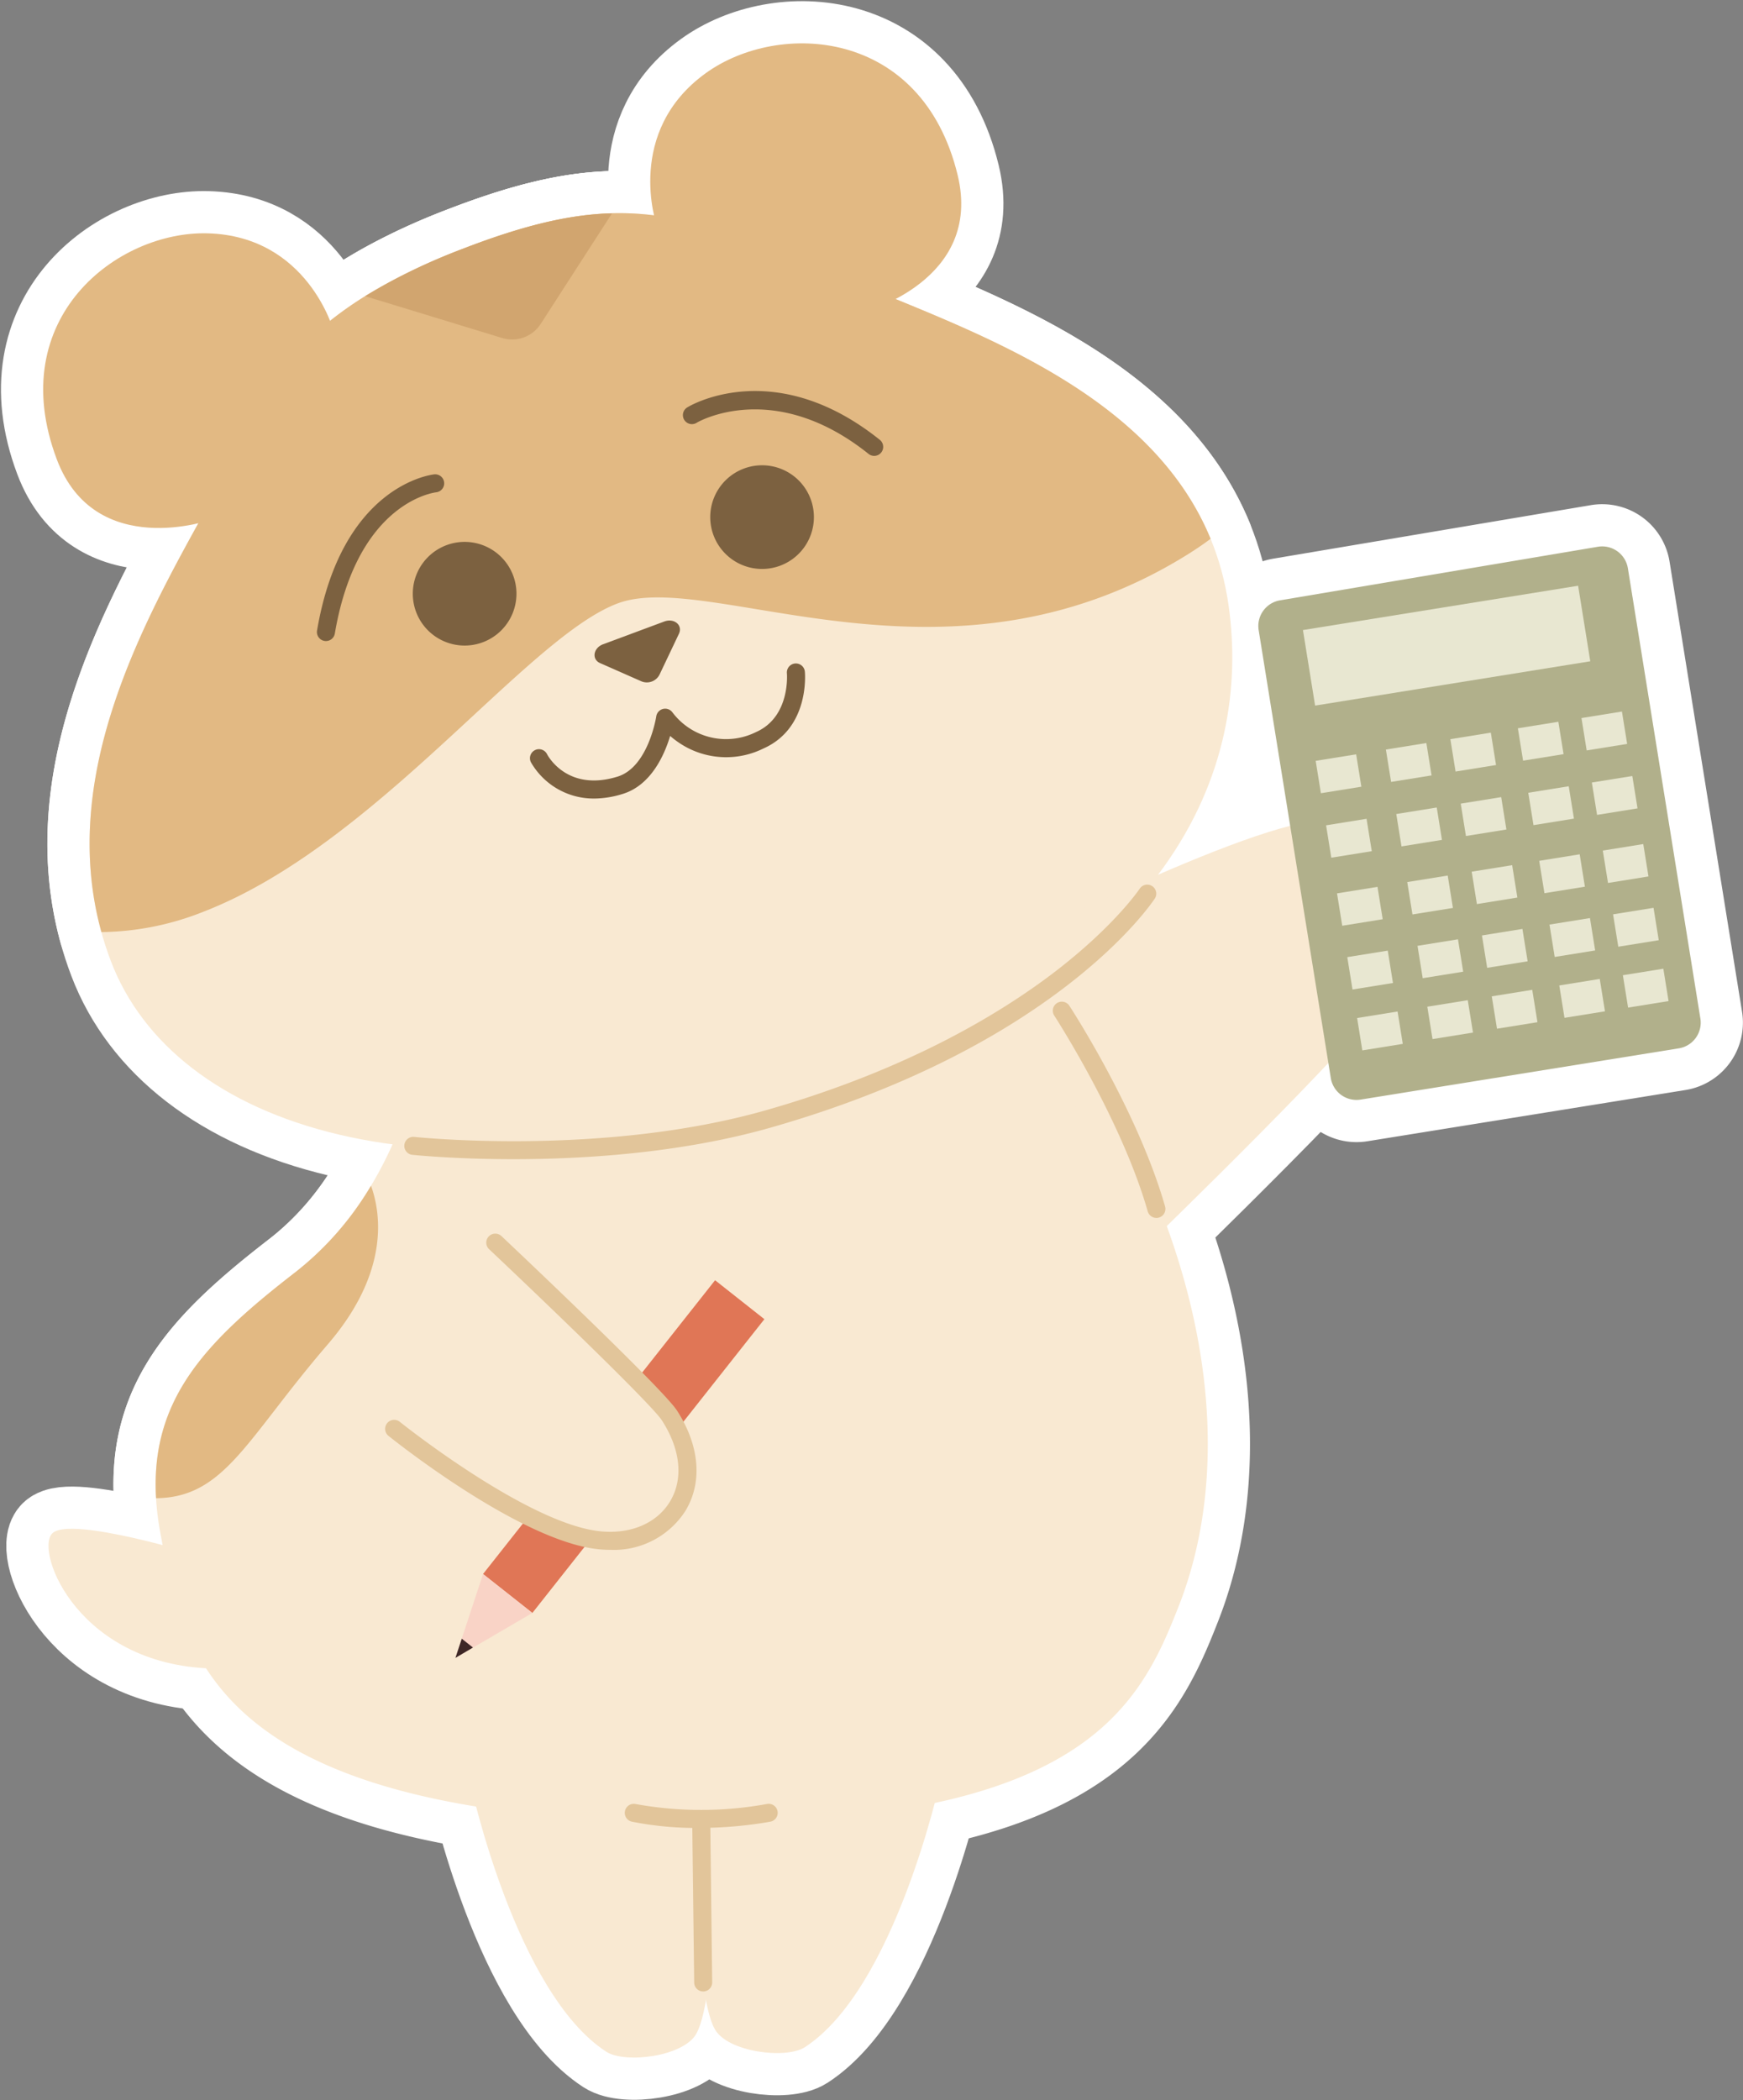 <svg xmlns="http://www.w3.org/2000/svg" width="227.159" height="273.688" viewBox="0 0 227.159 273.688">
  <rect x="0" y="0" width="227.159" height="273.688" fill="#808080" stroke="none"/>
  <g id="グループ_3580" data-name="グループ 3580" transform="translate(5.626 5.652)">
    <g id="グループ_3381" data-name="グループ 3381" transform="translate(0 0)">
      <path id="パス_5840" data-name="パス 5840" d="M19.875,3.539S2.841-1.748.492.6,4.016,18.223,22.224,18.223" transform="translate(0.692 193.586)" fill="#f9e9d2" stroke="#fff" stroke-linecap="round" stroke-linejoin="round" stroke-width="11"/>
      <path id="パス_5841" data-name="パス 5841" d="M48.588,4.664C22.744,14.649,21.913,26.483,15.109,38.731,6.3,54.589-5.419,75.917,2.774,97.465s41.115,32.892,89.865,17.621,58.817-42.888,55.8-64.021C144.914,26.4,119.07,17,102.037,9.95,77.948-.018,70.421-3.771,48.588,4.664" transform="translate(6.045 22.129)" fill="#f9e9d2" stroke="#fff" stroke-linecap="round" stroke-linejoin="round" stroke-width="11"/>
      <path id="パス_5842" data-name="パス 5842" d="M.8,23.566S-3.343,11.521,7.229,3.885c9.523-6.877,28.193-5.873,32.832,13.28,3.342,13.8-12.275,17.85-12.275,17.85" transform="translate(79.12 0)" fill="#e2b983" stroke="#fff" stroke-linecap="round" stroke-linejoin="round" stroke-width="11"/>
      <path id="パス_5843" data-name="パス 5843" d="M37.835,12.664S34.486.375,21.45.007C9.708-.324-5.165,11.007,1.772,29.453c5,13.289,20.188,7.855,20.188,7.855" transform="translate(0 24.749)" fill="#e2b983" stroke="#fff" stroke-linecap="round" stroke-linejoin="round" stroke-width="11"/>
      <path id="パス_5844" data-name="パス 5844" d="M34.106,17.621S31.169,34.067,18.247,44.051-2.31,62.259.627,78.118s7.048,35.828,63.434,37.59,64.021-14.684,69.308-28.193,5.251-30.889-1.762-49.925A137.829,137.829,0,0,0,110.462,0" transform="translate(14.655 116.07)" fill="#f9e9d2" stroke="#fff" stroke-linecap="round" stroke-linejoin="round" stroke-width="11"/>
      <path id="パス_5845" data-name="パス 5845" d="M0,17.137S36.6-1.552,44.051.1C54.624,2.453,55.8,11.851,50.526,23.326c-1.975,4.3-30.556,31.989-30.556,31.989" transform="translate(123.94 101.282)" fill="#f9e9d2" stroke="#fff" stroke-linecap="round" stroke-linejoin="round" stroke-width="11"/>
      <path id="パス_5846" data-name="パス 5846" d="M31.765,0S25.891,27.018,14.144,34.654C11.682,36.255,4.061,35.3,2.4,32.3-.539,27.018.048,2.937.048,2.937" transform="translate(85.127 226.492)" fill="#f9e9d2" stroke="#fff" stroke-linecap="round" stroke-linejoin="round" stroke-width="11"/>
      <path id="パス_5847" data-name="パス 5847" d="M0,0S5.874,27.018,17.621,34.654c2.462,1.6,10.084.644,11.747-2.349C32.3,27.018,31.717,2.937,31.717,2.937" transform="translate(55.759 227.079)" fill="#f9e9d2" stroke="#fff" stroke-linecap="round" stroke-linejoin="round" stroke-width="11"/>
      <path id="パス_5848" data-name="パス 5848" d="M102.031,9.95C77.943-.018,70.415-3.771,48.582,4.664,22.739,14.649,21.907,26.483,15.1,38.731,6.808,53.663-4.06,73.444,1.539,93.694a36.946,36.946,0,0,0,13.342-2.672c22.6-8.791,42.069-35.79,54-40.185,12.146-4.475,42.7,13.186,74.092-6.279q1.679-1.041,3.124-2.118C138.531,24.065,116.917,16.11,102.031,9.95" transform="translate(6.052 22.128)" fill="#e2b983" stroke="#fff" stroke-linecap="round" stroke-linejoin="round" stroke-width="11"/>
      <path id="パス_5849" data-name="パス 5849" d="M13.509,6.755A6.755,6.755,0,1,1,6.755,0a6.754,6.754,0,0,1,6.755,6.755" transform="translate(48.173 64.97)" fill="#7c6140" stroke="#fff" stroke-linecap="round" stroke-linejoin="round" stroke-width="11"/>
      <path id="パス_5850" data-name="パス 5850" d="M13.509,6.755A6.755,6.755,0,1,1,6.755,0a6.754,6.754,0,0,1,6.755,6.755" transform="translate(86.938 54.986)" fill="#7c6140" stroke="#fff" stroke-linecap="round" stroke-linejoin="round" stroke-width="11"/>
      <path id="パス_5851" data-name="パス 5851" d="M1.176,21.733a1.21,1.21,0,0,1-.2-.017,1.175,1.175,0,0,1-.961-1.355C3.226,1.492,14.817.059,15.309.007a1.175,1.175,0,0,1,.251,2.336c-.433.051-10.335,1.411-13.228,18.412a1.175,1.175,0,0,1-1.156.978" transform="translate(35.679 56.16)" fill="#7c6140" stroke="#fff" stroke-linecap="round" stroke-linejoin="round" stroke-width="11"/>
      <path id="パス_5852" data-name="パス 5852" d="M24.87,8.456a1.171,1.171,0,0,1-.734-.257C11.772-1.7,1.879,4.05,1.78,4.109A1.175,1.175,0,1,1,.57,2.1C1.029,1.819,11.975-4.546,25.6,6.364a1.175,1.175,0,0,1-.735,2.092" transform="translate(83.437 45.306)" fill="#7c6140" stroke="#fff" stroke-linecap="round" stroke-linejoin="round" stroke-width="11"/>
      <path id="パス_5853" data-name="パス 5853" d="M5.106,1.608,9.093.125C10.375-.352,11.528.611,11,1.72l-.977,2.058-1.568,3.3a1.854,1.854,0,0,1-2.312.86L2.8,6.465.717,5.546c-1.123-.5-.88-1.978.4-2.455Z" transform="translate(71.859 75.219)" fill="#7c6140" stroke="#fff" stroke-linecap="round" stroke-linejoin="round" stroke-width="11"/>
      <path id="パス_5854" data-name="パス 5854" d="M8.322,17.587a9.42,9.42,0,0,1-8.2-4.728,1.175,1.175,0,0,1,2.1-1.056c.108.21,2.637,4.944,9.178,2.932,4.023-1.238,5.047-7.793,5.057-7.86a1.175,1.175,0,0,1,2.122-.5,8.754,8.754,0,0,0,10.9,2.54c4.465-1.985,4.011-7.575,4.006-7.631a1.175,1.175,0,1,1,2.34-.213c.027.3.595,7.329-5.392,9.989a10.951,10.951,0,0,1-10.144-.212,11.922,11.922,0,0,1-2.022-1.418c-.758,2.518-2.5,6.423-6.173,7.553a12.8,12.8,0,0,1-3.77.607" transform="translate(63.445 80.83)" fill="#7c6140" stroke="#fff" stroke-linecap="round" stroke-linejoin="round" stroke-width="11"/>
      <path id="パス_5855" data-name="パス 5855" d="M22.877,14.412,32.176,0C26.569.148,20.553,1.6,12.669,4.644A75.248,75.248,0,0,0,0,10.8L17.853,16.25a4.437,4.437,0,0,0,5.024-1.838" transform="translate(41.965 22.148)" fill="#d1a56f" stroke="#fff" stroke-linecap="round" stroke-linejoin="round" stroke-width="11"/>
      <path id="パス_5856" data-name="パス 5856" d="M14.292,35.808c-7.821,0-13.132-.563-13.246-.576A1.175,1.175,0,0,1,1.3,32.9c.244.026,24.633,2.605,45.95-3.486,18.859-5.388,31.091-12.957,38.033-18.358C92.8,5.208,95.9.574,95.932.528a1.175,1.175,0,0,1,1.963,1.29c-.513.782-13,19.282-50,29.852-11.761,3.361-24.416,4.138-33.606,4.138" transform="translate(46.997 109.61)" fill="#e2c59a" stroke="#fff" stroke-linecap="round" stroke-linejoin="round" stroke-width="11"/>
      <path id="パス_5857" data-name="パス 5857" d="M13.509,28.194a1.175,1.175,0,0,1-1.129-.852C8.946,15.325.278,1.95.191,1.817A1.175,1.175,0,0,1,2.159.533c.364.558,8.948,13.8,12.48,26.163a1.176,1.176,0,0,1-1.13,1.5" transform="translate(131.574 124.879)" fill="#e2c59a" stroke="#fff" stroke-linecap="round" stroke-linejoin="round" stroke-width="11"/>
      <path id="パス_5858" data-name="パス 5858" d="M22.425,20.679c8.182-9.5,6.889-17.25,5.638-20.679a40.455,40.455,0,0,1-9.821,11.242C6.628,20.216-.71,27.771.055,40.722,9.008,40.634,11.819,33,22.425,20.679" transform="translate(14.66 148.879)" fill="#e2b983" stroke="#fff" stroke-linecap="round" stroke-linejoin="round" stroke-width="11"/>
      <path id="パス_5859" data-name="パス 5859" d="M9.737,3.139A42.373,42.373,0,0,1,.909,2.32,1.175,1.175,0,0,1,1.439.031h0A47.764,47.764,0,0,0,18.571.019a1.174,1.174,0,1,1,.407,2.313,53.383,53.383,0,0,1-9.242.806" transform="translate(75.778 229.428)" fill="#e2c59a" stroke="#fff" stroke-linecap="round" stroke-linejoin="round" stroke-width="11"/>
      <path id="パス_5860" data-name="パス 5860" d="M1.43,23.28A1.174,1.174,0,0,1,.255,22.12L0,1.189A1.175,1.175,0,0,1,1.16,0h.014A1.175,1.175,0,0,1,2.35,1.16L2.6,22.092a1.175,1.175,0,0,1-1.16,1.189Z" transform="translate(84.59 230.604)" fill="#e2c59a" stroke="#fff" stroke-linecap="round" stroke-linejoin="round" stroke-width="11"/>
      <path id="パス_5861" data-name="パス 5861" d="M.044,10.914l9.4,58.37a3.394,3.394,0,0,0,3.89,2.811L54.8,65.416a3.393,3.393,0,0,0,2.811-3.89L48.164,2.854A3.393,3.393,0,0,0,44.249.048L2.83,7.028A3.393,3.393,0,0,0,.044,10.914" transform="translate(158.367 65.557)" fill="#b1b08b" stroke="#fff" stroke-linecap="round" stroke-linejoin="round" stroke-width="11"/>
      <path id="パス_5862" data-name="パス 5862" d="M.113,6.478,1.585,15.62,37.448,9.845,35.863,0,0,5.775Z" transform="translate(164.182 70.684)" fill="#e8e7d1" stroke="#fff" stroke-linecap="round" stroke-linejoin="round" stroke-width="11"/>
      <rect id="長方形_1138" data-name="長方形 1138" width="5.342" height="4.274" transform="translate(165.843 93.505) rotate(-9.145)" fill="#e8e7d1" stroke="#fff" stroke-linecap="round" stroke-linejoin="round" stroke-width="11"/>
      <rect id="長方形_1139" data-name="長方形 1139" width="5.342" height="4.274" transform="translate(174.992 92.032) rotate(-9.145)" fill="#e8e7d1" stroke="#fff" stroke-linecap="round" stroke-linejoin="round" stroke-width="11"/>
      <rect id="長方形_1140" data-name="長方形 1140" width="5.342" height="4.274" transform="translate(183.394 90.679) rotate(-9.145)" fill="#e8e7d1" stroke="#fff" stroke-linecap="round" stroke-linejoin="round" stroke-width="11"/>
      <rect id="長方形_1141" data-name="長方形 1141" width="5.342" height="4.274" transform="translate(192.194 89.262) rotate(-9.145)" fill="#e8e7d1" stroke="#fff" stroke-linecap="round" stroke-linejoin="round" stroke-width="11"/>
      <rect id="長方形_1142" data-name="長方形 1142" width="5.342" height="4.274" transform="translate(200.481 87.927) rotate(-9.145)" fill="#e8e7d1" stroke="#fff" stroke-linecap="round" stroke-linejoin="round" stroke-width="11"/>
      <rect id="長方形_1143" data-name="長方形 1143" width="5.342" height="4.274" transform="translate(167.198 101.907) rotate(-9.145)" fill="#e8e7d1" stroke="#fff" stroke-linecap="round" stroke-linejoin="round" stroke-width="11"/>
      <rect id="長方形_1144" data-name="長方形 1144" width="5.342" height="4.274" transform="translate(176.346 100.435) rotate(-9.145)" fill="#e8e7d1" stroke="#fff" stroke-linecap="round" stroke-linejoin="round" stroke-width="11"/>
      <rect id="長方形_1145" data-name="長方形 1145" width="5.342" height="4.274" transform="translate(184.745 99.081) rotate(-9.145)" fill="#e8e7d1" stroke="#fff" stroke-linecap="round" stroke-linejoin="round" stroke-width="11"/>
      <rect id="長方形_1146" data-name="長方形 1146" width="5.342" height="4.274" transform="translate(193.548 97.665) rotate(-9.145)" fill="#e8e7d1" stroke="#fff" stroke-linecap="round" stroke-linejoin="round" stroke-width="11"/>
      <rect id="長方形_1147" data-name="長方形 1147" width="5.342" height="4.274" transform="translate(201.834 96.329) rotate(-9.145)" fill="#e8e7d1" stroke="#fff" stroke-linecap="round" stroke-linejoin="round" stroke-width="11"/>
      <rect id="長方形_1148" data-name="長方形 1148" width="5.342" height="4.274" transform="translate(168.623 110.776) rotate(-9.145)" fill="#e8e7d1" stroke="#fff" stroke-linecap="round" stroke-linejoin="round" stroke-width="11"/>
      <rect id="長方形_1149" data-name="長方形 1149" width="5.342" height="4.274" transform="translate(177.775 109.303) rotate(-9.145)" fill="#e8e7d1" stroke="#fff" stroke-linecap="round" stroke-linejoin="round" stroke-width="11"/>
      <rect id="長方形_1150" data-name="長方形 1150" width="5.342" height="4.274" transform="translate(186.174 107.95) rotate(-9.145)" fill="#e8e7d1" stroke="#fff" stroke-linecap="round" stroke-linejoin="round" stroke-width="11"/>
      <rect id="長方形_1151" data-name="長方形 1151" width="5.342" height="4.274" transform="translate(194.975 106.534) rotate(-9.145)" fill="#e8e7d1" stroke="#fff" stroke-linecap="round" stroke-linejoin="round" stroke-width="11"/>
      <rect id="長方形_1152" data-name="長方形 1152" width="5.342" height="4.274" transform="translate(203.261 105.199) rotate(-9.145)" fill="#e8e7d1" stroke="#fff" stroke-linecap="round" stroke-linejoin="round" stroke-width="11"/>
      <rect id="長方形_1153" data-name="長方形 1153" width="5.342" height="4.274" transform="translate(169.961 119.085) rotate(-9.145)" fill="#e8e7d1" stroke="#fff" stroke-linecap="round" stroke-linejoin="round" stroke-width="11"/>
      <rect id="長方形_1154" data-name="長方形 1154" width="5.342" height="4.274" transform="translate(179.113 117.612) rotate(-9.145)" fill="#e8e7d1" stroke="#fff" stroke-linecap="round" stroke-linejoin="round" stroke-width="11"/>
      <rect id="長方形_1155" data-name="長方形 1155" width="5.342" height="4.274" transform="translate(187.512 116.259) rotate(-9.145)" fill="#e8e7d1" stroke="#fff" stroke-linecap="round" stroke-linejoin="round" stroke-width="11"/>
      <rect id="長方形_1156" data-name="長方形 1156" width="5.342" height="4.274" transform="translate(196.313 114.843) rotate(-9.145)" fill="#e8e7d1" stroke="#fff" stroke-linecap="round" stroke-linejoin="round" stroke-width="11"/>
      <rect id="長方形_1157" data-name="長方形 1157" width="5.342" height="4.274" transform="translate(204.599 113.508) rotate(-9.145)" fill="#e8e7d1" stroke="#fff" stroke-linecap="round" stroke-linejoin="round" stroke-width="11"/>
      <rect id="長方形_1158" data-name="長方形 1158" width="5.342" height="4.274" transform="translate(171.241 127.021) rotate(-9.145)" fill="#e8e7d1" stroke="#fff" stroke-linecap="round" stroke-linejoin="round" stroke-width="11"/>
      <rect id="長方形_1159" data-name="長方形 1159" width="5.342" height="4.274" transform="translate(180.39 125.547) rotate(-9.145)" fill="#e8e7d1" stroke="#fff" stroke-linecap="round" stroke-linejoin="round" stroke-width="11"/>
      <rect id="長方形_1160" data-name="長方形 1160" width="5.342" height="4.274" transform="translate(188.792 124.195) rotate(-9.145)" fill="#e8e7d1" stroke="#fff" stroke-linecap="round" stroke-linejoin="round" stroke-width="11"/>
      <rect id="長方形_1161" data-name="長方形 1161" width="5.342" height="4.274" transform="translate(197.59 122.777) rotate(-9.145)" fill="#e8e7d1" stroke="#fff" stroke-linecap="round" stroke-linejoin="round" stroke-width="11"/>
      <rect id="長方形_1162" data-name="長方形 1162" width="5.342" height="4.274" transform="translate(205.877 121.443) rotate(-9.145)" fill="#e8e7d1" stroke="#fff" stroke-linecap="round" stroke-linejoin="round" stroke-width="11"/>
      <rect id="長方形_1163" data-name="長方形 1163" width="48.774" height="8.187" transform="matrix(0.62, -0.785, 0.785, 0.62, 57.327, 199.481)" fill="#e07656" stroke="#fff" stroke-linecap="round" stroke-linejoin="round" stroke-width="11"/>
      <path id="パス_5863" data-name="パス 5863" d="M3.6,0,0,10.935,10.025,5.074Z" transform="translate(53.727 199.48)" fill="#f9d3c6" stroke="#fff" stroke-linecap="round" stroke-linejoin="round" stroke-width="11"/>
      <path id="パス_5864" data-name="パス 5864" d="M0,2.5.825,0,2.284,1.153Z" transform="translate(53.729 207.91)" fill="#3e2726" stroke="#fff" stroke-linecap="round" stroke-linejoin="round" stroke-width="11"/>
      <path id="パス_5865" data-name="パス 5865" d="M0,24.253S16.921,37.861,26.862,38.8c9.078.857,14.861-7.261,9.031-16.28C34.07,19.7,13.2,0,13.2,0" transform="translate(45.723 156.293)" fill="#f9e9d2" stroke="#fff" stroke-linecap="round" stroke-linejoin="round" stroke-width="11"/>
      <path id="パス_5866" data-name="パス 5866" d="M29.357,41.213q-.7,0-1.43-.068C17.752,40.183,1.141,26.908.438,26.344a1.175,1.175,0,0,1,1.472-1.831c.166.134,16.762,13.4,26.236,14.293,3.93.374,7.293-1.077,8.992-3.877,1.783-2.937,1.4-6.8-1.057-10.6C34.8,22.351,21.915,9.909,13.566,2.03A1.175,1.175,0,0,1,15.179.321C17.326,2.347,36.207,20.2,38.055,23.058c2.962,4.583,3.36,9.355,1.093,13.09a11.071,11.071,0,0,1-9.79,5.065" transform="translate(44.547 155.117)" fill="#e2c59a" stroke="#fff" stroke-linecap="round" stroke-linejoin="round" stroke-width="11"/>
    </g>
    <g id="グループ_3382" data-name="グループ 3382" transform="translate(0 0)">
      <path id="パス_5867" data-name="パス 5867" d="M19.875,3.539S2.841-1.748.492.6,4.016,18.223,22.224,18.223" transform="translate(0.692 193.586)" fill="#f9e9d2"/>
      <path id="パス_5868" data-name="パス 5868" d="M48.588,4.664C22.744,14.649,21.913,26.483,15.109,38.731,6.3,54.589-5.419,75.917,2.774,97.465s41.115,32.892,89.865,17.621,58.817-42.888,55.8-64.021C144.914,26.4,119.07,17,102.037,9.95,77.948-.018,70.421-3.771,48.588,4.664" transform="translate(6.045 22.129)" fill="#f9e9d2"/>
      <path id="パス_5869" data-name="パス 5869" d="M.8,23.566S-3.343,11.521,7.229,3.885c9.523-6.877,28.193-5.873,32.832,13.28,3.342,13.8-12.275,17.85-12.275,17.85" transform="translate(79.12 0)" fill="#e2b983"/>
      <path id="パス_5870" data-name="パス 5870" d="M37.835,12.664S34.486.375,21.45.007C9.708-.324-5.165,11.007,1.772,29.453c5,13.289,20.188,7.855,20.188,7.855" transform="translate(0 24.749)" fill="#e2b983"/>
      <path id="パス_5871" data-name="パス 5871" d="M34.106,17.621S31.169,34.067,18.247,44.051-2.31,62.259.627,78.118s7.048,35.828,63.434,37.59,64.021-14.684,69.308-28.193,5.251-30.889-1.762-49.925A137.829,137.829,0,0,0,110.462,0" transform="translate(14.655 116.07)" fill="#f9e9d2"/>
      <path id="パス_5872" data-name="パス 5872" d="M0,17.137S36.6-1.552,44.051.1C54.624,2.453,55.8,11.851,50.526,23.326c-1.975,4.3-30.556,31.989-30.556,31.989" transform="translate(123.94 101.282)" fill="#f9e9d2"/>
      <path id="パス_5873" data-name="パス 5873" d="M31.765,0S25.891,27.018,14.144,34.654C11.682,36.255,4.061,35.3,2.4,32.3-.539,27.018.048,2.937.048,2.937" transform="translate(85.127 226.492)" fill="#f9e9d2"/>
      <path id="パス_5874" data-name="パス 5874" d="M0,0S5.874,27.018,17.621,34.654c2.462,1.6,10.084.644,11.747-2.349C32.3,27.018,31.717,2.937,31.717,2.937" transform="translate(55.759 227.079)" fill="#f9e9d2"/>
      <path id="パス_5875" data-name="パス 5875" d="M102.031,9.95C77.943-.018,70.415-3.771,48.582,4.664,22.739,14.649,21.907,26.483,15.1,38.731,6.808,53.663-4.06,73.444,1.539,93.694a36.946,36.946,0,0,0,13.342-2.672c22.6-8.791,42.069-35.79,54-40.185,12.146-4.475,42.7,13.186,74.092-6.279q1.679-1.041,3.124-2.118C138.531,24.065,116.917,16.11,102.031,9.95" transform="translate(6.052 22.128)" fill="#e2b983"/>
      <path id="パス_5876" data-name="パス 5876" d="M13.509,6.755A6.755,6.755,0,1,1,6.755,0a6.754,6.754,0,0,1,6.755,6.755" transform="translate(48.173 64.97)" fill="#7c6140"/>
      <path id="パス_5877" data-name="パス 5877" d="M13.509,6.755A6.755,6.755,0,1,1,6.755,0a6.754,6.754,0,0,1,6.755,6.755" transform="translate(86.938 54.986)" fill="#7c6140"/>
      <path id="パス_5878" data-name="パス 5878" d="M1.176,21.733a1.21,1.21,0,0,1-.2-.017,1.175,1.175,0,0,1-.961-1.355C3.226,1.492,14.817.059,15.309.007a1.175,1.175,0,0,1,.251,2.336c-.433.051-10.335,1.411-13.228,18.412a1.175,1.175,0,0,1-1.156.978" transform="translate(35.679 56.16)" fill="#7c6140"/>
      <path id="パス_5879" data-name="パス 5879" d="M24.87,8.456a1.171,1.171,0,0,1-.734-.257C11.772-1.7,1.879,4.05,1.78,4.109A1.175,1.175,0,1,1,.57,2.1C1.029,1.819,11.975-4.546,25.6,6.364a1.175,1.175,0,0,1-.735,2.092" transform="translate(83.437 45.306)" fill="#7c6140"/>
      <path id="パス_5880" data-name="パス 5880" d="M5.106,1.608,9.093.125C10.375-.352,11.528.611,11,1.72l-.977,2.058-1.568,3.3a1.854,1.854,0,0,1-2.312.86L2.8,6.465.717,5.546c-1.123-.5-.88-1.978.4-2.455Z" transform="translate(71.859 75.219)" fill="#7c6140"/>
      <path id="パス_5881" data-name="パス 5881" d="M8.322,17.587a9.42,9.42,0,0,1-8.2-4.728,1.175,1.175,0,0,1,2.1-1.056c.108.21,2.637,4.944,9.178,2.932,4.023-1.238,5.047-7.793,5.057-7.86a1.175,1.175,0,0,1,2.122-.5,8.754,8.754,0,0,0,10.9,2.54c4.465-1.985,4.011-7.575,4.006-7.631a1.175,1.175,0,1,1,2.34-.213c.027.3.595,7.329-5.392,9.989a10.951,10.951,0,0,1-10.144-.212,11.922,11.922,0,0,1-2.022-1.418c-.758,2.518-2.5,6.423-6.173,7.553a12.8,12.8,0,0,1-3.77.607" transform="translate(63.445 80.83)" fill="#7c6140"/>
      <path id="パス_5882" data-name="パス 5882" d="M22.877,14.412,32.176,0C26.569.148,20.553,1.6,12.669,4.644A75.248,75.248,0,0,0,0,10.8L17.853,16.25a4.437,4.437,0,0,0,5.024-1.838" transform="translate(41.965 22.148)" fill="#d1a56f"/>
      <path id="パス_5883" data-name="パス 5883" d="M14.292,35.808c-7.821,0-13.132-.563-13.246-.576A1.175,1.175,0,0,1,1.3,32.9c.244.026,24.633,2.605,45.95-3.486,18.859-5.388,31.091-12.957,38.033-18.358C92.8,5.208,95.9.574,95.932.528a1.175,1.175,0,0,1,1.963,1.29c-.513.782-13,19.282-50,29.852-11.761,3.361-24.416,4.138-33.606,4.138" transform="translate(46.997 109.61)" fill="#e2c59a"/>
      <path id="パス_5884" data-name="パス 5884" d="M13.509,28.194a1.175,1.175,0,0,1-1.129-.852C8.946,15.325.278,1.95.191,1.817A1.175,1.175,0,0,1,2.159.533c.364.558,8.948,13.8,12.48,26.163a1.176,1.176,0,0,1-1.13,1.5" transform="translate(131.574 124.879)" fill="#e2c59a"/>
      <path id="パス_5885" data-name="パス 5885" d="M22.425,20.679c8.182-9.5,6.889-17.25,5.638-20.679a40.455,40.455,0,0,1-9.821,11.242C6.628,20.216-.71,27.771.055,40.722,9.008,40.634,11.819,33,22.425,20.679" transform="translate(14.66 148.879)" fill="#e2b983"/>
      <path id="パス_5886" data-name="パス 5886" d="M9.737,3.139A42.373,42.373,0,0,1,.909,2.32,1.175,1.175,0,0,1,1.439.031h0A47.764,47.764,0,0,0,18.571.019a1.174,1.174,0,1,1,.407,2.313,53.383,53.383,0,0,1-9.242.806" transform="translate(75.778 229.428)" fill="#e2c59a"/>
      <path id="パス_5887" data-name="パス 5887" d="M1.43,23.28A1.174,1.174,0,0,1,.255,22.12L0,1.189A1.175,1.175,0,0,1,1.16,0h.014A1.175,1.175,0,0,1,2.35,1.16L2.6,22.092a1.175,1.175,0,0,1-1.16,1.189Z" transform="translate(84.59 230.604)" fill="#e2c59a"/>
      <path id="パス_5888" data-name="パス 5888" d="M.044,10.914l9.4,58.37a3.394,3.394,0,0,0,3.89,2.811L54.8,65.416a3.393,3.393,0,0,0,2.811-3.89L48.164,2.854A3.393,3.393,0,0,0,44.249.048L2.83,7.028A3.393,3.393,0,0,0,.044,10.914" transform="translate(158.367 65.557)" fill="#b1b08b"/>
      <path id="パス_5889" data-name="パス 5889" d="M.113,6.478,1.585,15.62,37.448,9.845,35.863,0,0,5.775Z" transform="translate(164.182 70.684)" fill="#e8e7d1"/>
      <rect id="長方形_1164" data-name="長方形 1164" width="5.342" height="4.274" transform="translate(165.843 93.505) rotate(-9.145)" fill="#e8e7d1"/>
      <rect id="長方形_1165" data-name="長方形 1165" width="5.342" height="4.274" transform="translate(174.992 92.032) rotate(-9.145)" fill="#e8e7d1"/>
      <rect id="長方形_1166" data-name="長方形 1166" width="5.342" height="4.274" transform="translate(183.394 90.679) rotate(-9.145)" fill="#e8e7d1"/>
      <rect id="長方形_1167" data-name="長方形 1167" width="5.342" height="4.274" transform="translate(192.194 89.262) rotate(-9.145)" fill="#e8e7d1"/>
      <rect id="長方形_1168" data-name="長方形 1168" width="5.342" height="4.274" transform="translate(200.481 87.927) rotate(-9.145)" fill="#e8e7d1"/>
      <rect id="長方形_1169" data-name="長方形 1169" width="5.342" height="4.274" transform="translate(167.198 101.907) rotate(-9.145)" fill="#e8e7d1"/>
      <rect id="長方形_1170" data-name="長方形 1170" width="5.342" height="4.274" transform="translate(176.346 100.435) rotate(-9.145)" fill="#e8e7d1"/>
      <rect id="長方形_1171" data-name="長方形 1171" width="5.342" height="4.274" transform="translate(184.745 99.081) rotate(-9.145)" fill="#e8e7d1"/>
      <rect id="長方形_1172" data-name="長方形 1172" width="5.342" height="4.274" transform="translate(193.548 97.665) rotate(-9.145)" fill="#e8e7d1"/>
      <rect id="長方形_1173" data-name="長方形 1173" width="5.342" height="4.274" transform="translate(201.834 96.329) rotate(-9.145)" fill="#e8e7d1"/>
      <rect id="長方形_1174" data-name="長方形 1174" width="5.342" height="4.274" transform="translate(168.623 110.776) rotate(-9.145)" fill="#e8e7d1"/>
      <rect id="長方形_1175" data-name="長方形 1175" width="5.342" height="4.274" transform="translate(177.775 109.303) rotate(-9.145)" fill="#e8e7d1"/>
      <rect id="長方形_1176" data-name="長方形 1176" width="5.342" height="4.274" transform="translate(186.174 107.95) rotate(-9.145)" fill="#e8e7d1"/>
      <rect id="長方形_1177" data-name="長方形 1177" width="5.342" height="4.274" transform="translate(194.975 106.534) rotate(-9.145)" fill="#e8e7d1"/>
      <rect id="長方形_1178" data-name="長方形 1178" width="5.342" height="4.274" transform="translate(203.261 105.199) rotate(-9.145)" fill="#e8e7d1"/>
      <rect id="長方形_1179" data-name="長方形 1179" width="5.342" height="4.274" transform="translate(169.961 119.085) rotate(-9.145)" fill="#e8e7d1"/>
      <rect id="長方形_1180" data-name="長方形 1180" width="5.342" height="4.274" transform="translate(179.113 117.612) rotate(-9.145)" fill="#e8e7d1"/>
      <rect id="長方形_1181" data-name="長方形 1181" width="5.342" height="4.274" transform="translate(187.512 116.259) rotate(-9.145)" fill="#e8e7d1"/>
      <rect id="長方形_1182" data-name="長方形 1182" width="5.342" height="4.274" transform="translate(196.313 114.843) rotate(-9.145)" fill="#e8e7d1"/>
      <rect id="長方形_1183" data-name="長方形 1183" width="5.342" height="4.274" transform="translate(204.599 113.508) rotate(-9.145)" fill="#e8e7d1"/>
      <rect id="長方形_1184" data-name="長方形 1184" width="5.342" height="4.274" transform="translate(171.241 127.021) rotate(-9.145)" fill="#e8e7d1"/>
      <rect id="長方形_1185" data-name="長方形 1185" width="5.342" height="4.274" transform="translate(180.39 125.547) rotate(-9.145)" fill="#e8e7d1"/>
      <rect id="長方形_1186" data-name="長方形 1186" width="5.342" height="4.274" transform="translate(188.792 124.195) rotate(-9.145)" fill="#e8e7d1"/>
      <rect id="長方形_1187" data-name="長方形 1187" width="5.342" height="4.274" transform="translate(197.59 122.777) rotate(-9.145)" fill="#e8e7d1"/>
      <rect id="長方形_1188" data-name="長方形 1188" width="5.342" height="4.274" transform="translate(205.877 121.443) rotate(-9.145)" fill="#e8e7d1"/>
      <rect id="長方形_1189" data-name="長方形 1189" width="48.774" height="8.187" transform="matrix(0.62, -0.785, 0.785, 0.62, 57.327, 199.481)" fill="#e07656"/>
      <path id="パス_5890" data-name="パス 5890" d="M3.6,0,0,10.935,10.025,5.074Z" transform="translate(53.727 199.48)" fill="#f9d3c6"/>
      <path id="パス_5891" data-name="パス 5891" d="M0,2.5.825,0,2.284,1.153Z" transform="translate(53.729 207.91)" fill="#3e2726"/>
      <path id="パス_5892" data-name="パス 5892" d="M0,24.253S16.921,37.861,26.862,38.8c9.078.857,14.861-7.261,9.031-16.28C34.07,19.7,13.2,0,13.2,0" transform="translate(45.723 156.293)" fill="#f9e9d2"/>
      <path id="パス_5893" data-name="パス 5893" d="M29.357,41.213q-.7,0-1.43-.068C17.752,40.183,1.141,26.908.438,26.344a1.175,1.175,0,0,1,1.472-1.831c.166.134,16.762,13.4,26.236,14.293,3.93.374,7.293-1.077,8.992-3.877,1.783-2.937,1.4-6.8-1.057-10.6C34.8,22.351,21.915,9.909,13.566,2.03A1.175,1.175,0,0,1,15.179.321C17.326,2.347,36.207,20.2,38.055,23.058c2.962,4.583,3.36,9.355,1.093,13.09a11.071,11.071,0,0,1-9.79,5.065" transform="translate(44.547 155.117)" fill="#e2c59a"/>
    </g>
  </g>
</svg>
